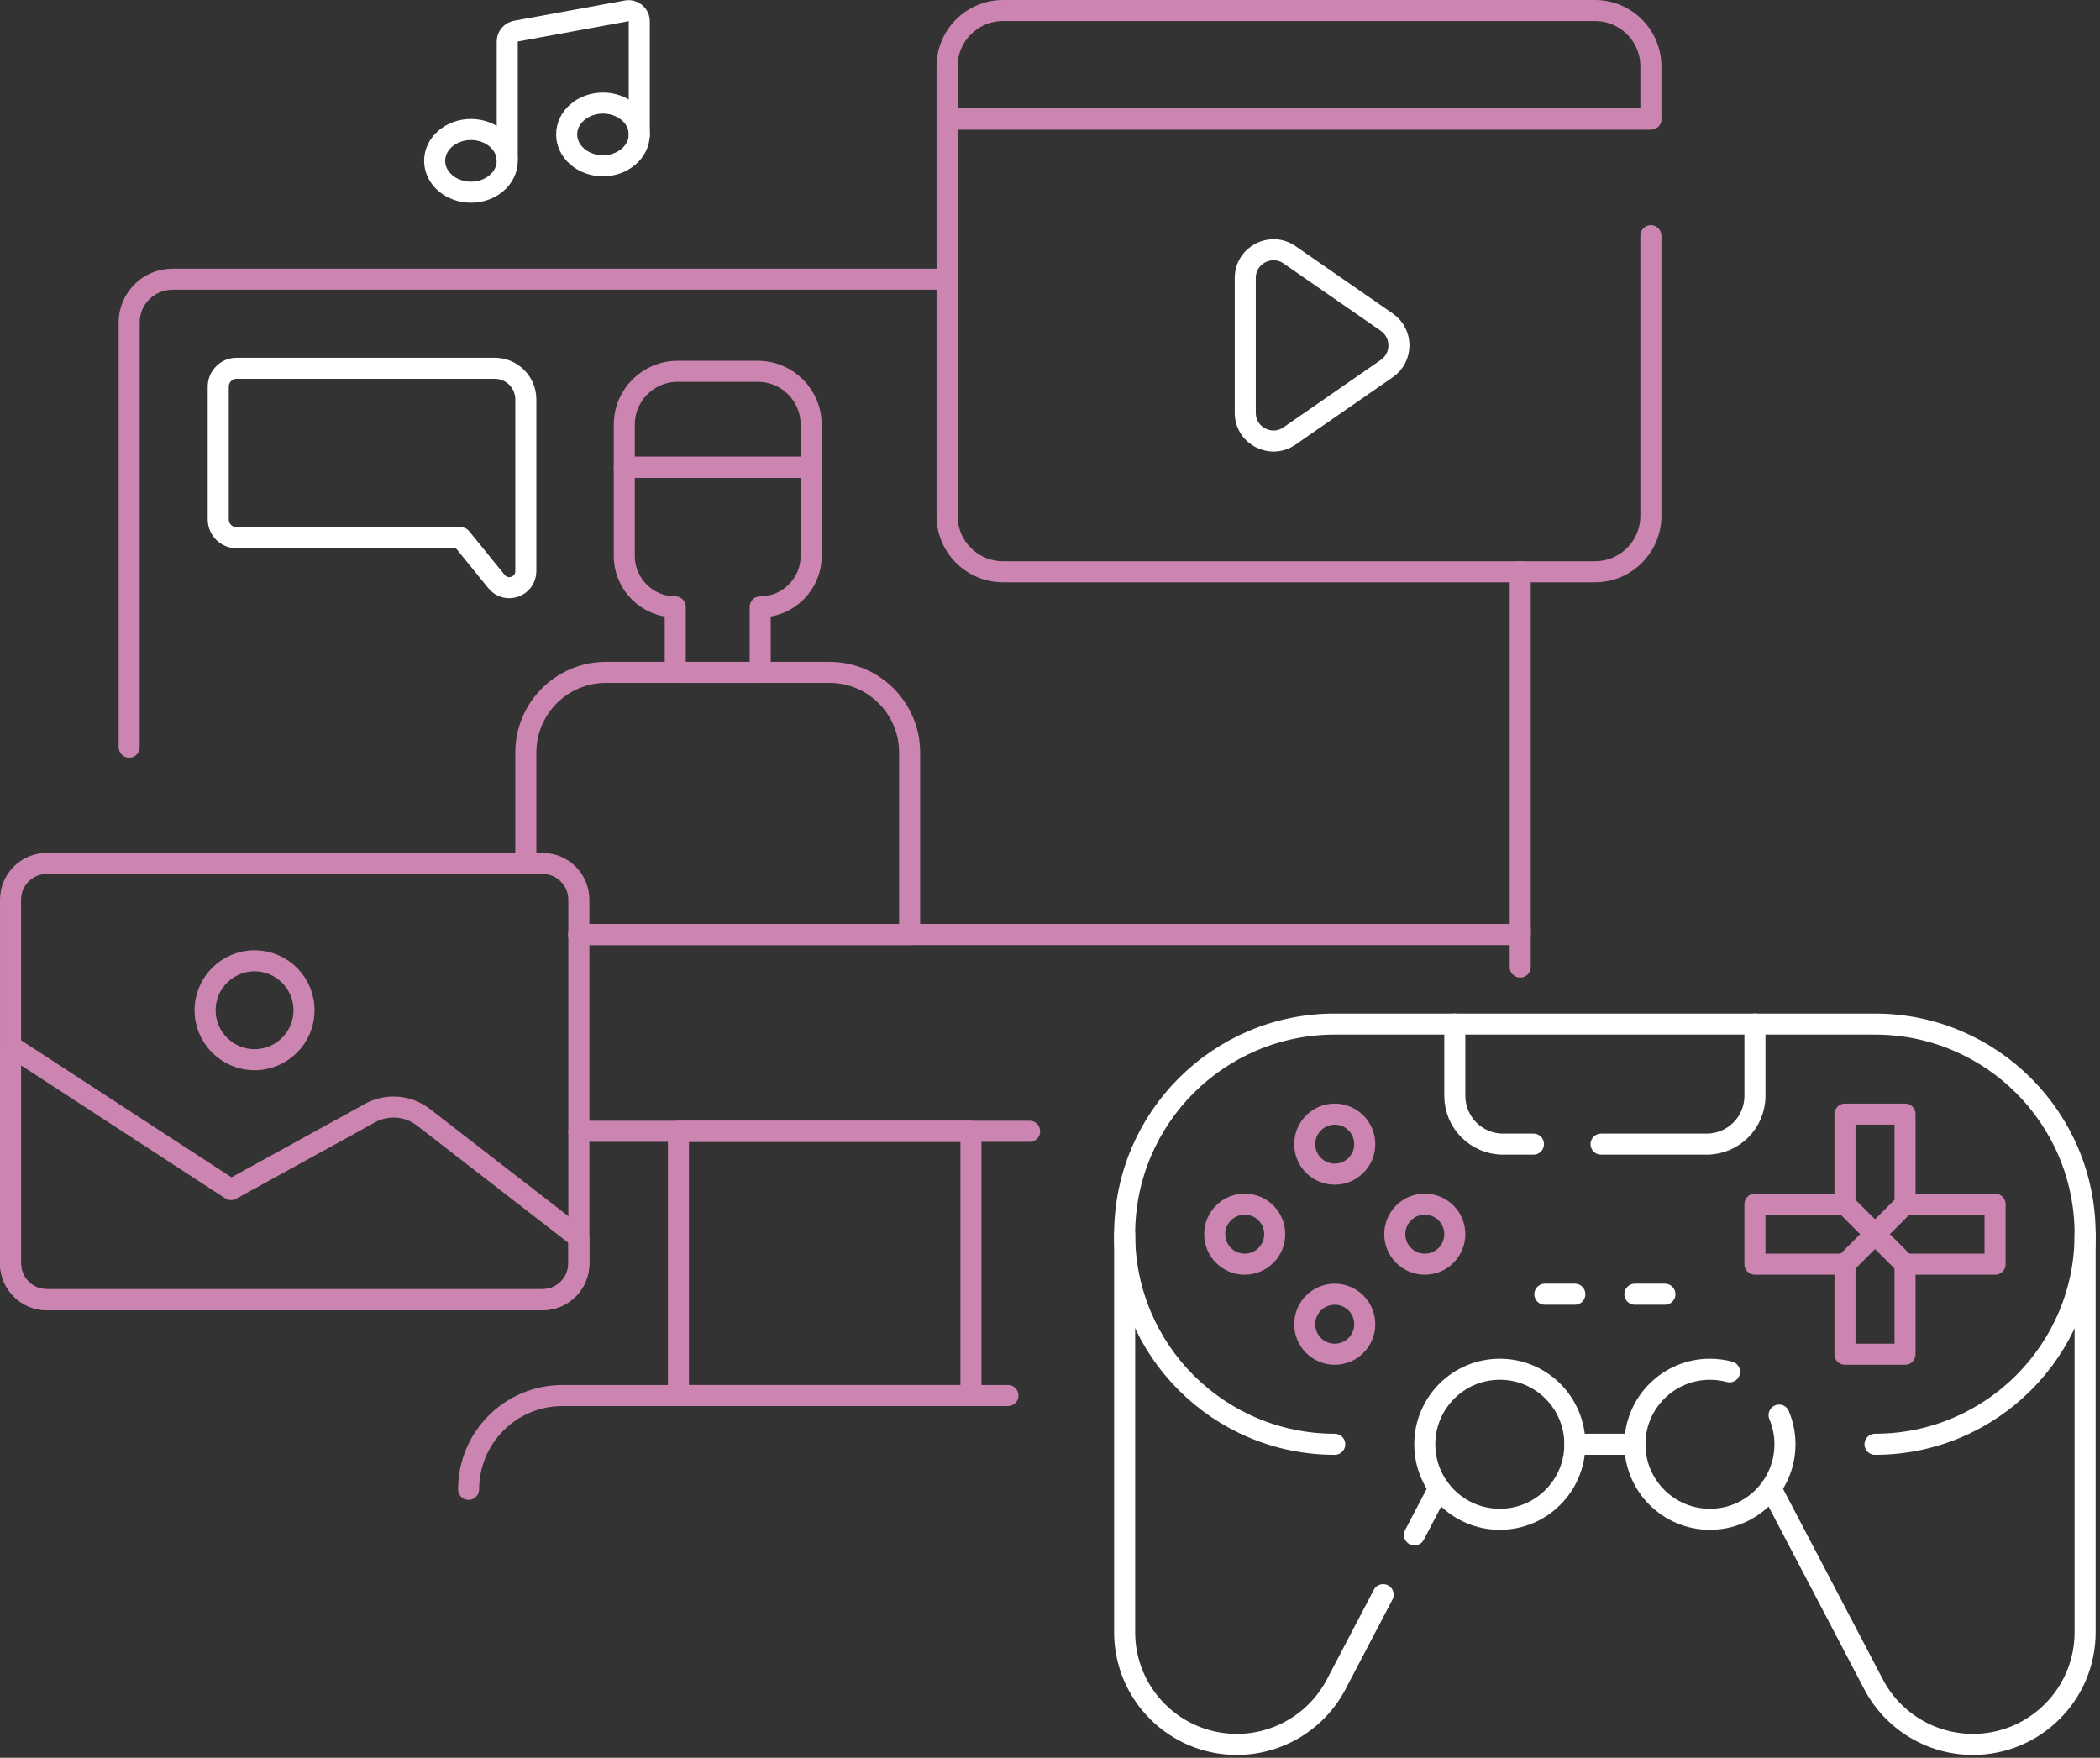 <svg width="399" height="334" viewBox="0 0 399 334" fill="none" xmlns="http://www.w3.org/2000/svg">
<rect x="0" y="0" width="399" height="334" fill="#333333" stroke="none"/>
<path d="M253.6 274.43C231.553 274.43 213.68 256.557 213.68 234.51" stroke="white" stroke-width="4" stroke-miterlimit="10" stroke-linecap="round" stroke-linejoin="round"/>
<path d="M356.252 274.43C378.299 274.43 396.172 256.557 396.172 234.51" stroke="white" stroke-width="4" stroke-miterlimit="10" stroke-linecap="round" stroke-linejoin="round"/>
<path d="M284.966 288.687C292.84 288.687 299.223 282.304 299.223 274.43C299.223 266.556 292.84 260.173 284.966 260.173C277.092 260.173 270.709 266.556 270.709 274.43C270.709 282.304 277.092 288.687 284.966 288.687Z" stroke="white" stroke-width="4" stroke-miterlimit="10" stroke-linecap="round" stroke-linejoin="round"/>
<path d="M338.025 268.886C338.745 270.59 339.143 272.464 339.143 274.43C339.143 282.304 332.76 288.688 324.886 288.688C317.012 288.688 310.629 282.304 310.629 274.43C310.629 266.557 317.012 260.173 324.886 260.173C326.175 260.173 327.424 260.344 328.612 260.665" stroke="white" stroke-width="4" stroke-miterlimit="10" stroke-linecap="round" stroke-linejoin="round"/>
<path d="M293.52 245.916H299.222" stroke="white" stroke-width="4" stroke-miterlimit="10" stroke-linecap="round" stroke-linejoin="round"/>
<path d="M316.332 245.916H310.629" stroke="white" stroke-width="4" stroke-miterlimit="10" stroke-linecap="round" stroke-linejoin="round"/>
<path d="M291.355 217.401H285.592C280.522 217.401 276.412 213.291 276.412 208.222V194.59H333.441V208.222C333.441 213.291 329.331 217.401 324.261 217.401H304.206" stroke="white" stroke-width="4" stroke-miterlimit="10" stroke-linecap="round" stroke-linejoin="round"/>
<path d="M253.599 223.104C256.749 223.104 259.302 220.551 259.302 217.402C259.302 214.252 256.749 211.699 253.599 211.699C250.45 211.699 247.896 214.252 247.896 217.402C247.896 220.551 250.45 223.104 253.599 223.104Z" stroke="#CC85B0" stroke-width="4" stroke-miterlimit="10" stroke-linecap="round" stroke-linejoin="round"/>
<path d="M253.599 257.322C256.749 257.322 259.302 254.768 259.302 251.619C259.302 248.469 256.749 245.916 253.599 245.916C250.45 245.916 247.896 248.469 247.896 251.619C247.896 254.768 250.45 257.322 253.599 257.322Z" stroke="#CC85B0" stroke-width="4" stroke-miterlimit="10" stroke-linecap="round" stroke-linejoin="round"/>
<path d="M270.709 240.213C273.858 240.213 276.411 237.659 276.411 234.51C276.411 231.36 273.858 228.807 270.709 228.807C267.559 228.807 265.006 231.36 265.006 234.51C265.006 237.659 267.559 240.213 270.709 240.213Z" stroke="#CC85B0" stroke-width="4" stroke-miterlimit="10" stroke-linecap="round" stroke-linejoin="round"/>
<path d="M236.492 240.213C239.641 240.213 242.195 237.659 242.195 234.51C242.195 231.36 239.641 228.807 236.492 228.807C233.342 228.807 230.789 231.36 230.789 234.51C230.789 237.659 233.342 240.213 236.492 240.213Z" stroke="#CC85B0" stroke-width="4" stroke-miterlimit="10" stroke-linecap="round" stroke-linejoin="round"/>
<path d="M268.748 291.648L273.399 282.767" stroke="white" stroke-width="4" stroke-miterlimit="10" stroke-linecap="round" stroke-linejoin="round"/>
<path d="M276.411 194.59H253.6C231.553 194.59 213.68 212.463 213.68 234.51V310.142C213.68 321.915 223.224 331.459 234.997 331.459C242.928 331.459 250.203 327.057 253.882 320.032L262.797 303.01" stroke="white" stroke-width="4" stroke-miterlimit="10" stroke-linecap="round" stroke-linejoin="round"/>
<path d="M336.452 282.767L355.969 320.032C359.648 327.057 366.923 331.459 374.853 331.459C386.627 331.459 396.171 321.915 396.171 310.142V234.51C396.171 212.463 378.298 194.59 356.251 194.59H333.439" stroke="white" stroke-width="4" stroke-miterlimit="10" stroke-linecap="round" stroke-linejoin="round"/>
<path d="M299.223 274.43H310.628" stroke="white" stroke-width="4" stroke-miterlimit="10" stroke-linecap="round" stroke-linejoin="round"/>
<path d="M379.062 228.807H361.954V211.699H350.548V228.807H333.439V240.213H350.548V257.322H361.954V240.213H379.062V228.807Z" stroke="#CC85B0" stroke-width="4" stroke-miterlimit="10" stroke-linecap="round" stroke-linejoin="round"/>
<path d="M350.549 228.807L361.954 240.213" stroke="#CC85B0" stroke-width="4" stroke-miterlimit="10" stroke-linecap="round" stroke-linejoin="round"/>
<path d="M361.954 228.807L350.549 240.213" stroke="#CC85B0" stroke-width="4" stroke-miterlimit="10" stroke-linecap="round" stroke-linejoin="round"/>
<path d="M288.842 108.636V177.573H109.981" stroke="#CC85B0" stroke-width="4" stroke-miterlimit="10" stroke-linecap="round" stroke-linejoin="round"/>
<path d="M179.945 53.056H32.753C28.219 53.056 24.544 56.731 24.544 61.265V141.97" stroke="#CC85B0" stroke-width="4" stroke-miterlimit="10" stroke-linecap="round" stroke-linejoin="round"/>
<path d="M99.908 108.525V75.887C99.908 72.623 97.263 69.978 93.998 69.978H44.969C43.035 69.978 41.467 71.545 41.467 73.479V98.684C41.467 100.618 43.035 102.186 44.969 102.186H87.587L94.337 110.501C96.198 112.795 99.908 111.479 99.908 108.525Z" stroke="white" stroke-width="4" stroke-miterlimit="10" stroke-linecap="round" stroke-linejoin="round"/>
<path d="M89.48 24.605C85.67 24.605 82.582 27.272 82.582 30.562C82.582 33.852 85.67 36.52 89.48 36.52C93.29 36.52 96.378 33.852 96.378 30.562C96.378 27.272 93.29 24.605 89.48 24.605Z" stroke="white" stroke-width="4" stroke-miterlimit="10" stroke-linecap="round" stroke-linejoin="round"/>
<path d="M114.564 19.585C110.754 19.585 107.666 22.253 107.666 25.542C107.666 28.833 110.754 31.5 114.564 31.5C118.374 31.5 121.462 28.833 121.462 25.542C121.462 22.253 118.374 19.585 114.564 19.585Z" stroke="white" stroke-width="4" stroke-miterlimit="10" stroke-linecap="round" stroke-linejoin="round"/>
<path d="M121.463 25.657V4.022C121.463 2.776 120.325 1.835 119.091 2.06L98.023 5.914C97.071 6.089 96.379 6.914 96.379 7.876V30.246" stroke="white" stroke-width="4" stroke-miterlimit="10" stroke-linecap="round" stroke-linejoin="round"/>
<path d="M109.981 214.962H195.633M288.842 183.753C288.842 172.358 288.842 177.574 288.842 177.574H109.981" stroke="#CC85B0" stroke-width="4" stroke-miterlimit="10" stroke-linecap="round" stroke-linejoin="round"/>
<path d="M128.9 214.962H184.482V265.171H128.9V214.962Z" stroke="#CC85B0" stroke-width="4" stroke-miterlimit="10" stroke-linecap="round" stroke-linejoin="round"/>
<path d="M191.514 265.168H106.869C97.021 265.168 89.038 273.151 89.038 282.999" stroke="#CC85B0" stroke-width="4" stroke-miterlimit="10" stroke-linecap="round" stroke-linejoin="round"/>
<path d="M313.668 22.62H179.944V98.012C179.944 103.882 184.703 108.641 190.573 108.641H303.039C308.909 108.641 313.668 103.882 313.668 98.012V44.783" stroke="#CC85B0" stroke-width="4" stroke-miterlimit="10" stroke-linecap="round" stroke-linejoin="round"/>
<path d="M190.572 2H303.039C308.909 2 313.668 6.759 313.668 12.629V22.618H179.944V12.629C179.944 6.759 184.702 2 190.572 2Z" stroke="#CC85B0" stroke-width="4" stroke-miterlimit="10" stroke-linecap="round" stroke-linejoin="round"/>
<path d="M236.598 78.433V52.82C236.598 48.493 241.458 45.949 245.014 48.413L263.491 61.22C266.567 63.352 266.567 67.901 263.491 70.033L245.014 82.839C241.458 85.305 236.598 82.76 236.598 78.433Z" stroke="white" stroke-width="4" stroke-miterlimit="10" stroke-linecap="round" stroke-linejoin="round"/>
<path d="M118.616 88.786H154.119V105.631C154.119 110.98 149.783 115.315 144.436 115.315V127.761H128.3V115.315C122.952 115.315 118.617 110.979 118.617 105.631V88.786H118.616Z" stroke="#CC85B0" stroke-width="4" stroke-miterlimit="10" stroke-linecap="round" stroke-linejoin="round"/>
<path d="M109.98 177.572H172.828V142.994C172.828 134.578 166.005 127.755 157.59 127.755H115.148C106.732 127.755 99.909 134.578 99.909 142.994V164.064" stroke="#CC85B0" stroke-width="4" stroke-miterlimit="10" stroke-linecap="round" stroke-linejoin="round"/>
<path d="M128.746 70.556H143.989C149.584 70.556 154.119 75.091 154.119 80.686V88.784H118.616V80.686C118.616 75.091 123.152 70.556 128.746 70.556Z" stroke="#CC85B0" stroke-width="4" stroke-miterlimit="10" stroke-linecap="round" stroke-linejoin="round"/>
<path d="M2.001 170.955V240.064C2.001 243.869 5.084 246.958 8.895 246.958H103.088C106.899 246.958 109.982 243.869 109.982 240.064V170.955C109.982 167.151 106.898 164.067 103.088 164.067H8.896C5.084 164.067 2.001 167.151 2.001 170.955Z" stroke="#CC85B0" stroke-width="4" stroke-miterlimit="10" stroke-linecap="round" stroke-linejoin="round"/>
<path d="M2.001 198.743V240.066C2.001 243.871 5.084 246.96 8.895 246.96H103.088C106.896 246.96 109.982 243.874 109.982 240.066V235.166L80.459 212.298C77.534 210.032 73.543 209.721 70.302 211.505L43.896 226.038L2.001 198.743Z" stroke="#CC85B0" stroke-width="4" stroke-miterlimit="10" stroke-linecap="round" stroke-linejoin="round"/>
<path d="M48.367 201.356C43.178 201.356 38.971 197.15 38.971 191.961C38.971 186.772 43.178 182.566 48.367 182.566C53.555 182.566 57.762 186.772 57.762 191.961C57.762 197.15 53.555 201.356 48.367 201.356Z" stroke="#CC85B0" stroke-width="4" stroke-miterlimit="10" stroke-linecap="round" stroke-linejoin="round"/>
</svg>
